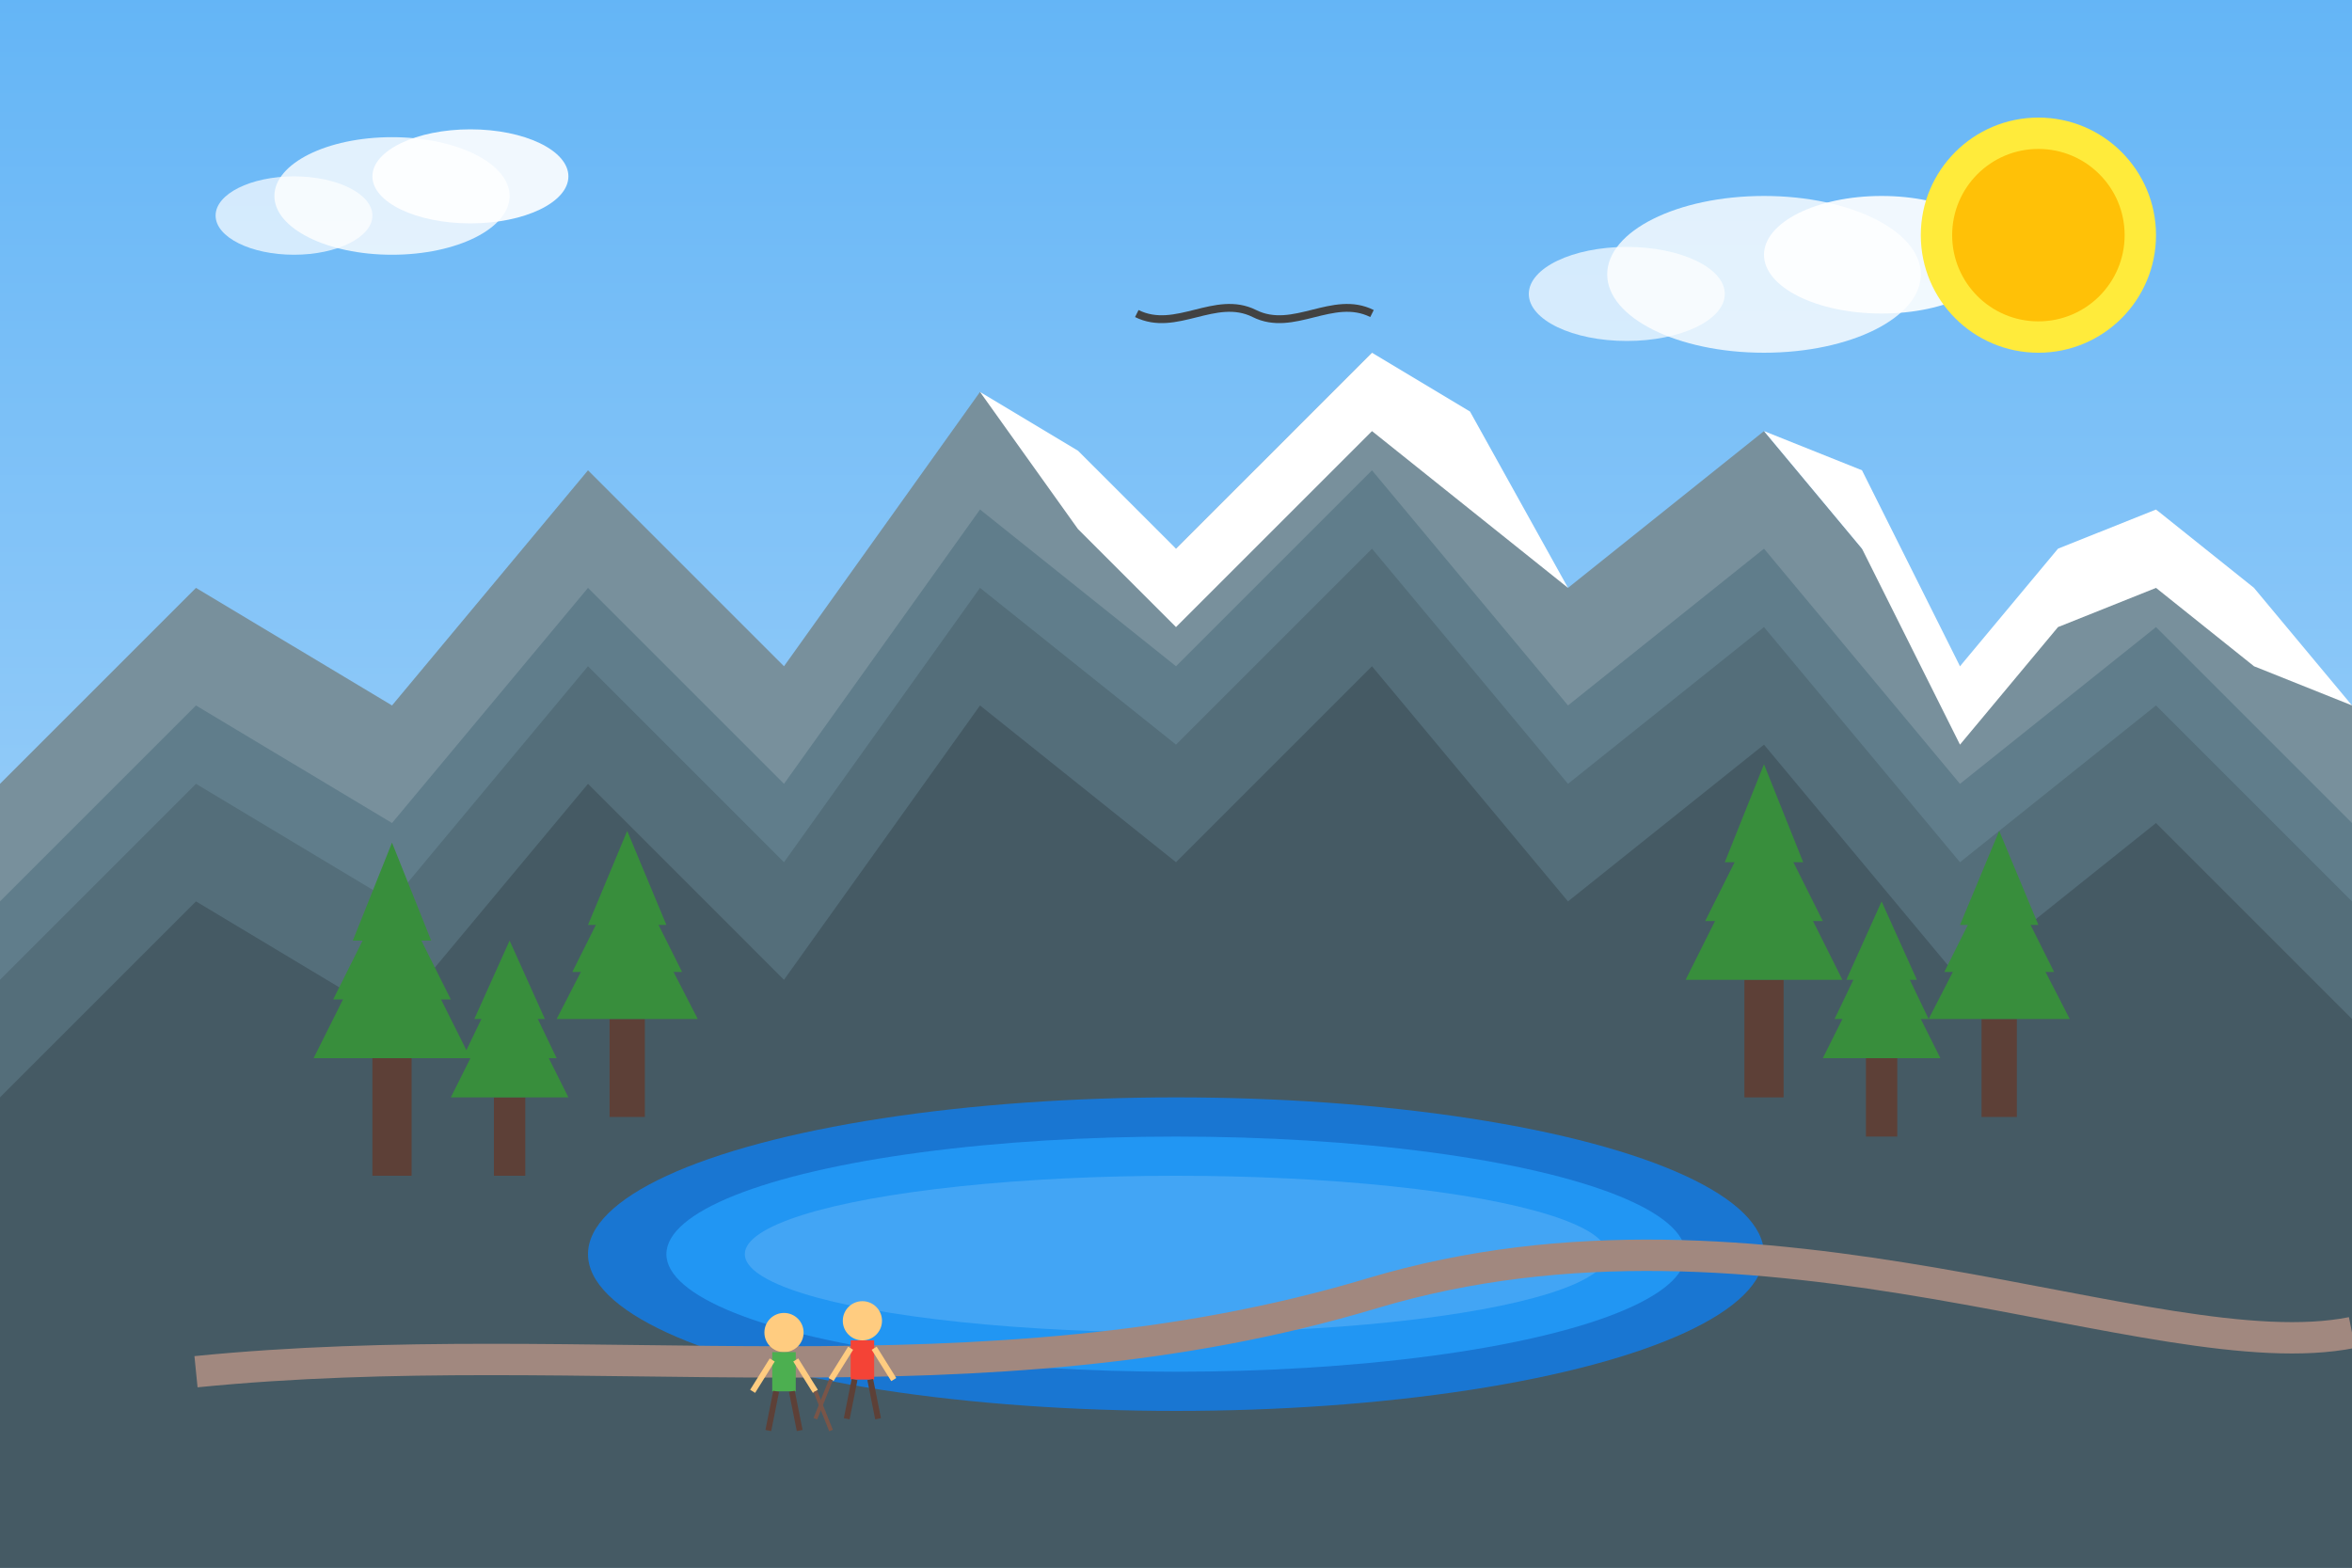 <svg xmlns="http://www.w3.org/2000/svg" width="600" height="400" viewBox="0 0 600 400">
  <rect x="0" y="0" width="600" height="400" fill="#333333" stroke="none"/>
  <!-- Sky Gradient -->
  <defs>
    <linearGradient id="skyGradient" x1="0%" y1="0%" x2="0%" y2="100%">
      <stop offset="0%" stop-color="#64B5F6" />
      <stop offset="100%" stop-color="#BBDEFB" />
    </linearGradient>
  </defs>
  
  <!-- Background -->
  <rect width="600" height="400" fill="url(#skyGradient)" />
  
  <!-- Mountain Range - Tatras -->
  <polygon points="0,200 50,150 100,180 150,120 200,170 250,100 300,140 350,90 400,150 450,110 500,170 550,130 600,180 600,400 0,400" fill="#78909C" />
  <polygon points="0,230 50,180 100,210 150,150 200,200 250,130 300,170 350,120 400,180 450,140 500,200 550,160 600,210 600,400 0,400" fill="#607D8B" />
  <polygon points="0,250 50,200 100,230 150,170 200,220 250,150 300,190 350,140 400,200 450,160 500,220 550,180 600,230 600,400 0,400" fill="#546E7A" />
  <polygon points="0,280 50,230 100,260 150,200 200,250 250,180 300,220 350,170 400,230 450,190 500,250 550,210 600,260 600,400 0,400" fill="#455A64" />
  
  <!-- Snow Capped Peaks -->
  <polygon points="250,100 275,115 300,140 325,115 350,90 375,105 400,150 375,130 350,110 325,135 300,160 275,135 250,100" fill="white" />
  <polygon points="450,110 475,120 500,170 525,140 550,130 575,150 600,180 575,170 550,150 525,160 500,190 475,140 450,110" fill="white" />
  
  <!-- Mountain Lake -->
  <ellipse cx="300" cy="320" rx="150" ry="40" fill="#1976D2" />
  <ellipse cx="300" cy="320" rx="130" ry="30" fill="#2196F3" />
  <ellipse cx="300" cy="320" rx="110" ry="20" fill="#42A5F5" />
  
  <!-- Pine Trees -->
  <g transform="translate(100, 270)">
    <rect x="-5" y="0" width="10" height="30" fill="#5D4037" />
    <polygon points="-20,0 20,0 0,-40" fill="#388E3C" />
    <polygon points="-15,-15 15,-15 0,-45" fill="#388E3C" />
    <polygon points="-10,-30 10,-30 0,-55" fill="#388E3C" />
  </g>
  
  <g transform="translate(130, 280)">
    <rect x="-4" y="0" width="8" height="20" fill="#5D4037" />
    <polygon points="-15,0 15,0 0,-30" fill="#388E3C" />
    <polygon points="-12,-10 12,-10 0,-35" fill="#388E3C" />
    <polygon points="-9,-20 9,-20 0,-40" fill="#388E3C" />
  </g>
  
  <g transform="translate(160, 260)">
    <rect x="-4.5" y="0" width="9" height="25" fill="#5D4037" />
    <polygon points="-18,0 18,0 0,-35" fill="#388E3C" />
    <polygon points="-14,-12 14,-12 0,-40" fill="#388E3C" />
    <polygon points="-10,-24 10,-24 0,-48" fill="#388E3C" />
  </g>
  
  <g transform="translate(450, 250)">
    <rect x="-5" y="0" width="10" height="30" fill="#5D4037" />
    <polygon points="-20,0 20,0 0,-40" fill="#388E3C" />
    <polygon points="-15,-15 15,-15 0,-45" fill="#388E3C" />
    <polygon points="-10,-30 10,-30 0,-55" fill="#388E3C" />
  </g>
  
  <g transform="translate(480, 270)">
    <rect x="-4" y="0" width="8" height="20" fill="#5D4037" />
    <polygon points="-15,0 15,0 0,-30" fill="#388E3C" />
    <polygon points="-12,-10 12,-10 0,-35" fill="#388E3C" />
    <polygon points="-9,-20 9,-20 0,-40" fill="#388E3C" />
  </g>
  
  <g transform="translate(510, 260)">
    <rect x="-4.5" y="0" width="9" height="25" fill="#5D4037" />
    <polygon points="-18,0 18,0 0,-35" fill="#388E3C" />
    <polygon points="-14,-12 14,-12 0,-40" fill="#388E3C" />
    <polygon points="-10,-24 10,-24 0,-48" fill="#388E3C" />
  </g>
  
  <!-- Hiking Path -->
  <path d="M50,350 C150,340 250,360 350,330 C450,300 550,350 600,340" stroke="#A1887F" stroke-width="8" fill="none" />
  
  <!-- Hikers -->
  <g transform="translate(200, 340)">
    <!-- Hiker 1 -->
    <circle cx="0" cy="0" r="5" fill="#FFCC80" />
    <rect x="-3" y="5" width="6" height="10" fill="#4CAF50" />
    <line x1="-3" y1="7" x2="-8" y2="15" stroke="#FFCC80" stroke-width="1.5" />
    <line x1="3" y1="7" x2="8" y2="15" stroke="#FFCC80" stroke-width="1.5" />
    <line x1="-2" y1="15" x2="-4" y2="25" stroke="#5D4037" stroke-width="1.5" />
    <line x1="2" y1="15" x2="4" y2="25" stroke="#5D4037" stroke-width="1.5" />
    <!-- Hiking pole -->
    <line x1="8" y1="15" x2="12" y2="25" stroke="#795548" stroke-width="1" />
  </g>
  
  <g transform="translate(220, 337)">
    <!-- Hiker 2 -->
    <circle cx="0" cy="0" r="5" fill="#FFCC80" />
    <rect x="-3" y="5" width="6" height="10" fill="#F44336" />
    <line x1="-3" y1="7" x2="-8" y2="15" stroke="#FFCC80" stroke-width="1.5" />
    <line x1="3" y1="7" x2="8" y2="15" stroke="#FFCC80" stroke-width="1.5" />
    <line x1="-2" y1="15" x2="-4" y2="25" stroke="#5D4037" stroke-width="1.5" />
    <line x1="2" y1="15" x2="4" y2="25" stroke="#5D4037" stroke-width="1.5" />
    <!-- Hiking pole -->
    <line x1="-8" y1="15" x2="-12" y2="25" stroke="#795548" stroke-width="1" />
  </g>
  
  <!-- Clouds -->
  <g transform="translate(100, 50)">
    <ellipse cx="0" cy="0" rx="30" ry="15" fill="white" opacity="0.8" />
    <ellipse cx="20" cy="-5" rx="25" ry="12" fill="white" opacity="0.9" />
    <ellipse cx="-25" cy="5" rx="20" ry="10" fill="white" opacity="0.7" />
  </g>
  
  <g transform="translate(450, 70)">
    <ellipse cx="0" cy="0" rx="40" ry="20" fill="white" opacity="0.8" />
    <ellipse cx="30" cy="-5" rx="30" ry="15" fill="white" opacity="0.9" />
    <ellipse cx="-35" cy="5" rx="25" ry="12" fill="white" opacity="0.7" />
  </g>
  
  <!-- Sun -->
  <circle cx="520" cy="60" r="30" fill="#FFEB3B" />
  <circle cx="520" cy="60" r="22" fill="#FFC107" />
  
  <!-- Eagle flying -->
  <path d="M350,80 C340,75 330,85 320,80 C310,75 300,85 290,80" stroke="#424242" fill="none" stroke-width="2" />
</svg>
